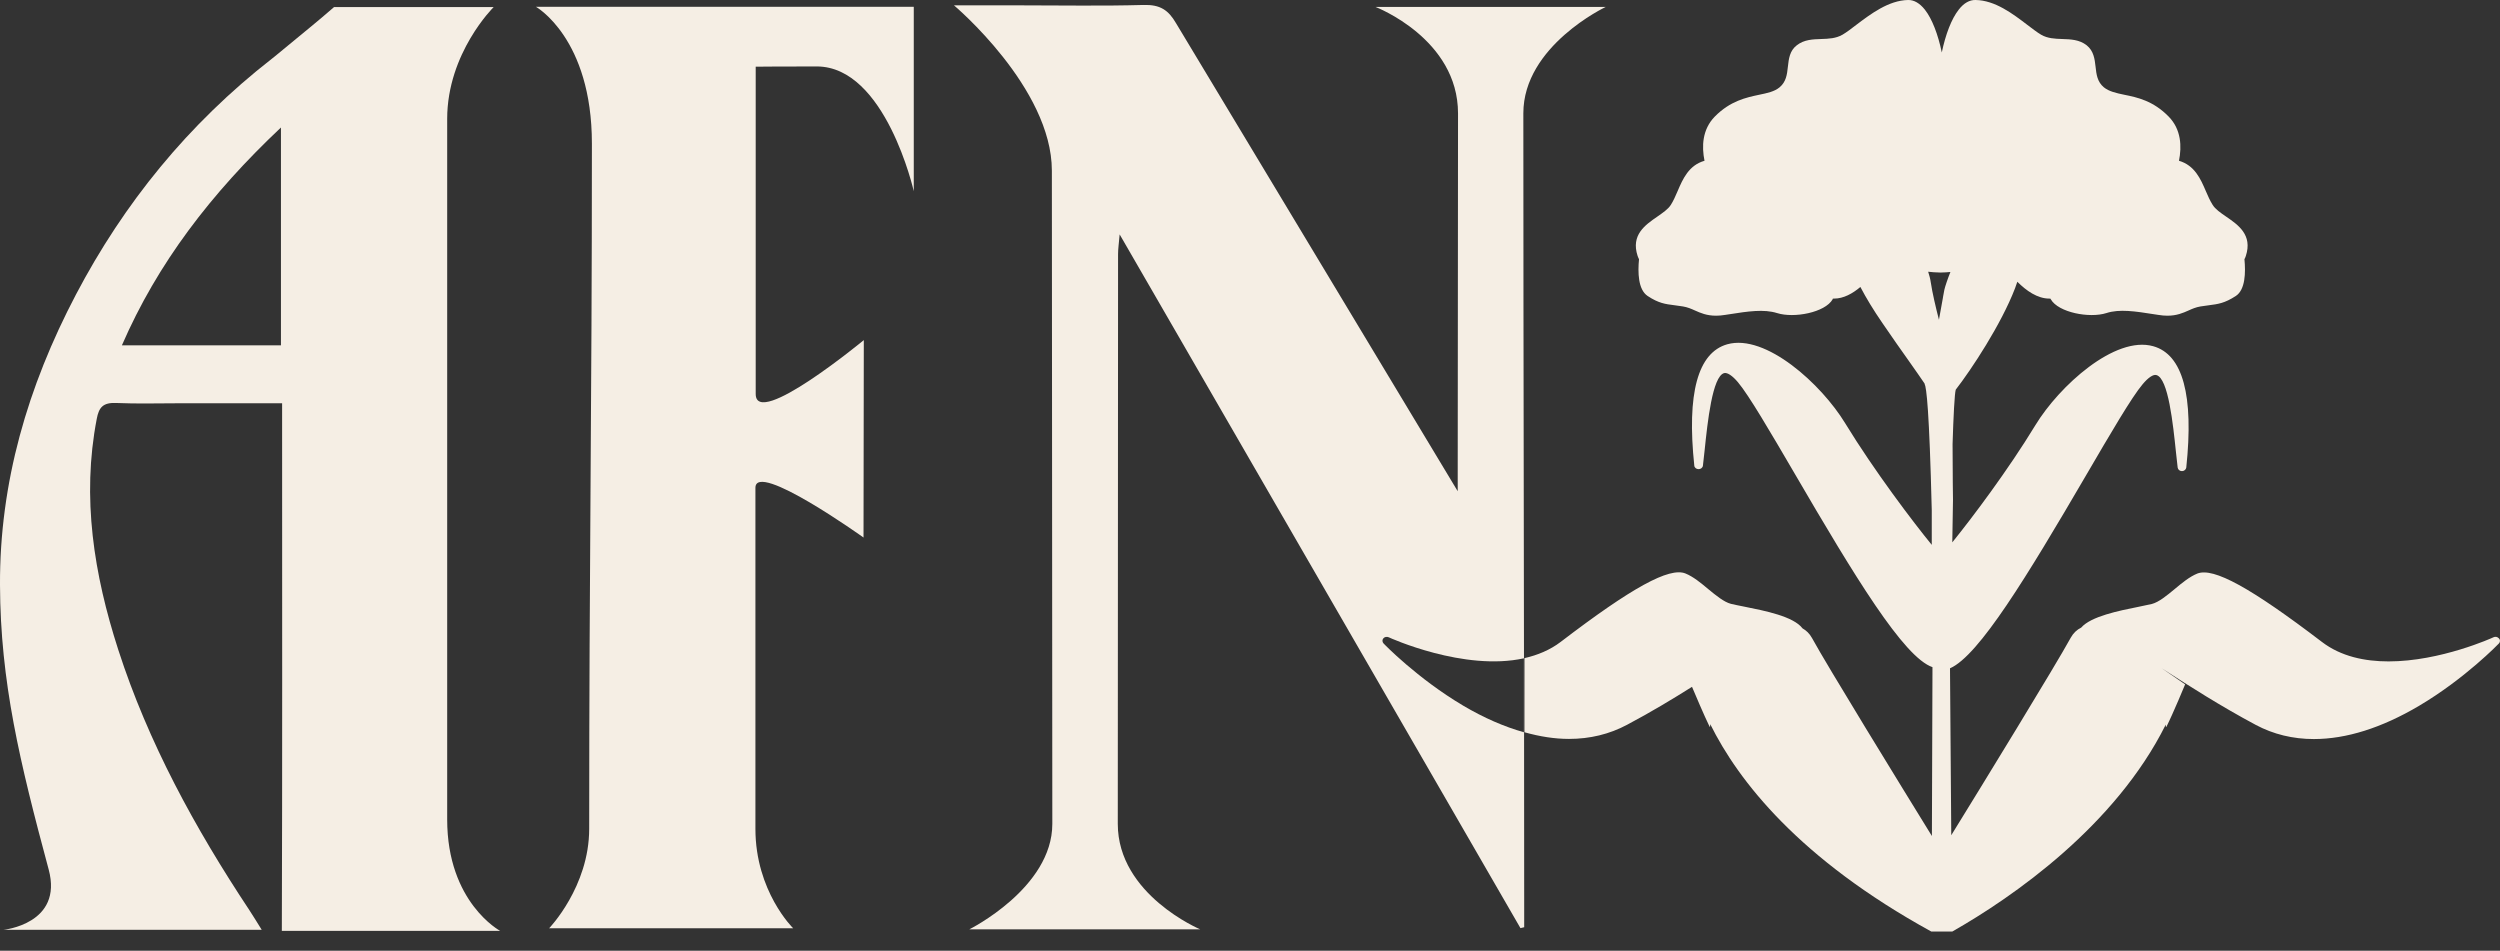 <svg width="71" height="27" viewBox="0 0 71 27" fill="none" xmlns="http://www.w3.org/2000/svg">
<rect x="0" y="0" width="71" height="27" fill="#333333" stroke="none"/>
<path d="M70.966 18.128C70.93 18.087 70.869 18.072 70.816 18.098C70.795 18.109 69.315 18.784 67.835 18.784C67.158 18.784 66.482 18.643 65.943 18.231C63.921 16.69 62.865 16.108 62.404 16.289C62.184 16.378 61.968 16.556 61.76 16.73C61.54 16.912 61.312 17.101 61.112 17.153C61.022 17.175 60.896 17.201 60.745 17.231C60.17 17.346 59.383 17.505 59.106 17.824C58.984 17.883 58.882 17.979 58.808 18.113C58.376 18.902 56.301 22.286 55.416 23.72L55.38 18.98C56.199 18.624 57.565 16.375 59.249 13.491C59.942 12.305 60.541 11.278 60.851 10.912C61.01 10.722 61.153 10.626 61.242 10.652C61.581 10.741 61.715 12.053 61.797 12.839C61.813 12.994 61.83 13.143 61.846 13.28C61.854 13.335 61.903 13.38 61.968 13.38C62.029 13.38 62.082 13.335 62.09 13.28C62.307 11.23 61.993 10.07 61.153 9.833C60.064 9.525 58.482 10.963 57.805 12.075C57.023 13.361 55.999 14.718 55.445 15.403L55.465 14.195C55.465 14.195 55.453 13.421 55.453 12.613C55.477 11.827 55.51 11.182 55.543 11.067C55.991 10.489 56.835 9.21 57.227 8.187C57.251 8.124 57.271 8.065 57.292 8.002C57.549 8.258 57.862 8.48 58.201 8.48C58.213 8.48 58.225 8.48 58.233 8.48C58.233 8.488 58.233 8.495 58.242 8.499C58.458 8.877 59.343 9.043 59.819 8.892C60.195 8.769 60.651 8.843 61.177 8.925L61.295 8.943C61.389 8.958 61.475 8.966 61.552 8.966C61.821 8.966 61.997 8.888 62.156 8.817C62.262 8.769 62.364 8.725 62.494 8.703C62.584 8.688 62.661 8.677 62.735 8.669C62.996 8.636 63.183 8.61 63.497 8.406C63.77 8.228 63.778 7.735 63.742 7.361C63.758 7.331 63.774 7.298 63.782 7.268C63.978 6.671 63.562 6.386 63.228 6.156C63.065 6.045 62.914 5.941 62.837 5.815C62.763 5.697 62.706 5.567 62.645 5.426C62.498 5.081 62.327 4.696 61.883 4.566C61.964 4.159 61.948 3.68 61.593 3.314C61.153 2.861 60.696 2.765 60.329 2.691C60.097 2.643 59.897 2.598 59.75 2.48C59.563 2.324 59.538 2.116 59.514 1.894C59.489 1.672 59.461 1.446 59.261 1.286C59.053 1.123 58.804 1.116 58.568 1.108C58.356 1.101 58.152 1.093 57.968 0.986C57.854 0.919 57.72 0.815 57.573 0.704C57.165 0.393 56.66 0.008 56.105 0C55.934 -0.004 55.771 0.089 55.628 0.274C55.42 0.538 55.253 0.982 55.147 1.49C55.041 0.982 54.874 0.538 54.666 0.274C54.519 0.089 54.356 -0.004 54.189 0C53.635 0.011 53.129 0.397 52.721 0.704C52.578 0.815 52.44 0.919 52.326 0.986C52.138 1.093 51.938 1.101 51.722 1.108C51.482 1.116 51.237 1.123 51.029 1.286C50.825 1.442 50.801 1.672 50.776 1.894C50.752 2.116 50.727 2.324 50.54 2.48C50.393 2.602 50.193 2.643 49.961 2.691C49.594 2.769 49.138 2.865 48.697 3.314C48.342 3.68 48.326 4.159 48.408 4.566C47.963 4.692 47.792 5.081 47.645 5.426C47.584 5.567 47.527 5.7 47.454 5.815C47.376 5.941 47.221 6.045 47.062 6.156C46.728 6.386 46.312 6.671 46.508 7.268C46.52 7.302 46.532 7.331 46.548 7.361C46.512 7.735 46.52 8.224 46.793 8.406C47.107 8.614 47.295 8.636 47.556 8.669C47.625 8.68 47.706 8.688 47.796 8.703C47.926 8.725 48.029 8.769 48.135 8.817C48.294 8.888 48.469 8.966 48.738 8.966C48.815 8.966 48.901 8.958 48.995 8.943L49.113 8.925C49.639 8.843 50.092 8.773 50.471 8.892C50.948 9.043 51.832 8.877 52.048 8.499C52.048 8.491 52.048 8.484 52.057 8.48C52.069 8.48 52.081 8.48 52.089 8.48C52.358 8.48 52.615 8.336 52.835 8.15C52.998 8.462 53.202 8.799 53.459 9.173C53.736 9.581 54.002 9.955 54.214 10.255C54.405 10.526 54.556 10.741 54.658 10.893V10.9C54.711 11 54.792 11.638 54.862 14.495V15.474C54.34 14.836 53.231 13.376 52.403 12.02C51.726 10.908 50.145 9.473 49.056 9.777C48.216 10.014 47.902 11.175 48.118 13.224C48.122 13.28 48.175 13.324 48.24 13.324C48.302 13.324 48.355 13.284 48.363 13.224C48.379 13.087 48.395 12.939 48.412 12.783C48.493 11.997 48.632 10.685 48.966 10.596C49.056 10.574 49.199 10.667 49.358 10.856C49.667 11.223 50.267 12.249 50.96 13.435C52.676 16.378 54.067 18.669 54.882 18.947V19.091L54.866 23.743C53.949 22.256 51.894 18.913 51.461 18.12C51.392 17.994 51.298 17.905 51.192 17.846C50.935 17.505 50.124 17.346 49.529 17.227C49.378 17.197 49.248 17.171 49.158 17.149C48.958 17.097 48.73 16.908 48.51 16.727C48.302 16.552 48.086 16.375 47.865 16.286C47.409 16.104 46.349 16.682 44.326 18.228C44.021 18.461 43.666 18.606 43.295 18.691C43.295 19.392 43.295 20.096 43.295 20.796C43.731 20.919 44.155 20.985 44.559 20.985C45.154 20.985 45.709 20.852 46.214 20.581C46.899 20.218 47.511 19.847 48.053 19.506C48.139 19.71 48.4 20.326 48.55 20.633C48.567 20.666 48.571 20.626 48.571 20.566C49.37 22.179 51.099 24.395 54.849 26.456H55.445C57.169 25.474 60.072 23.461 61.508 20.578C61.508 20.633 61.508 20.666 61.528 20.637C61.715 20.266 62.058 19.436 62.058 19.436L61.389 18.976C61.422 18.999 61.455 19.017 61.487 19.039C62.184 19.488 63.049 20.044 64.06 20.585C64.565 20.855 65.12 20.989 65.715 20.989C66.632 20.989 67.639 20.674 68.704 20.044C70.012 19.269 70.962 18.283 70.971 18.272C71.007 18.231 71.011 18.172 70.971 18.131L70.966 18.128ZM55.18 8.45C55.159 8.569 55.127 8.754 55.066 9.081C54.98 8.747 54.878 8.317 54.833 8.013C54.821 7.92 54.792 7.82 54.76 7.717C54.862 7.728 54.972 7.739 55.082 7.739C55.102 7.739 55.123 7.739 55.143 7.739C55.229 7.739 55.31 7.731 55.392 7.724C55.355 7.817 55.318 7.913 55.282 8.021C55.217 8.217 55.217 8.232 55.18 8.443V8.45Z" fill="#F5EEE4"/>
<path d="M8.004 26.437C8.02 21.867 8.012 16.723 8.012 12.153C8.012 11.938 8.012 11.727 8.012 11.453C6.992 11.453 6.034 11.453 5.08 11.453C4.489 11.453 3.898 11.471 3.307 11.445C2.923 11.427 2.809 11.571 2.748 11.894C2.316 14.132 2.667 16.311 3.36 18.457C4.208 21.081 5.533 23.513 7.082 25.848C7.192 26.015 7.294 26.185 7.433 26.407H0.094C0.094 26.407 1.802 26.244 1.382 24.692C0.559 21.63 0.012 19.369 0 16.616C-0.012 13.71 0.783 10.982 2.157 8.365C3.515 5.782 5.333 3.529 7.726 1.664C7.812 1.598 7.889 1.531 8.048 1.401C8.66 0.893 8.99 0.634 9.488 0.2C11.909 0.2 11.514 0.2 14.021 0.2C14.021 0.2 12.7 1.501 12.7 3.377C12.7 11.004 12.7 15.644 12.7 23.272C12.7 25.633 14.205 26.437 14.205 26.437H8.004ZM7.979 3.621C5.989 5.497 4.473 7.479 3.462 9.807H7.979V3.621Z" fill="#F5EEE4"/>
<path d="M22.526 26.363H15.595C15.595 26.363 16.733 25.184 16.733 23.539C16.733 15.952 16.81 11.668 16.81 4.081C16.81 1.082 15.22 0.193 15.22 0.193H25.951V5.43C25.951 5.43 25.152 1.887 23.195 1.887C22.115 1.887 21.462 1.894 21.462 1.894C21.462 1.894 21.462 8.647 21.462 11.189C21.462 12.194 24.532 9.659 24.532 9.659L24.524 15.266C24.524 15.266 21.454 13.069 21.454 13.854C21.454 15.192 21.454 19.81 21.454 23.539C21.454 25.318 22.526 26.363 22.526 26.363Z" fill="#F5EEE4"/>
<path d="M39.071 0.197H45.603C45.603 0.197 43.263 1.301 43.263 3.217C43.263 10.47 43.287 18.272 43.287 25.8V26.333L43.181 26.359C39.414 19.836 35.642 13.313 31.798 6.657C31.773 6.938 31.753 7.079 31.753 7.216C31.753 12.828 31.745 17.783 31.745 23.398C31.745 25.41 34.085 26.393 34.085 26.393H27.529C27.529 26.393 29.886 25.221 29.886 23.398C29.886 17.216 29.873 11.03 29.873 4.848C29.873 2.491 27.093 0.152 27.093 0.152C27.774 0.152 28.373 0.152 28.976 0.152C30.142 0.152 31.305 0.174 32.471 0.141C32.952 0.126 33.184 0.289 33.4 0.66L41.399 13.951V13.476C41.399 9.848 41.408 6.868 41.408 3.221C41.408 1.097 39.071 0.2 39.071 0.2V0.197ZM43.283 18.695C41.579 19.073 39.467 18.113 39.438 18.098C39.385 18.076 39.324 18.087 39.288 18.128C39.251 18.168 39.255 18.228 39.288 18.268C39.296 18.28 40.246 19.265 41.554 20.04C42.15 20.392 42.724 20.64 43.279 20.796C43.279 20.096 43.279 19.395 43.279 18.691L43.283 18.695Z" fill="#F5EEE4"/>
</svg>
